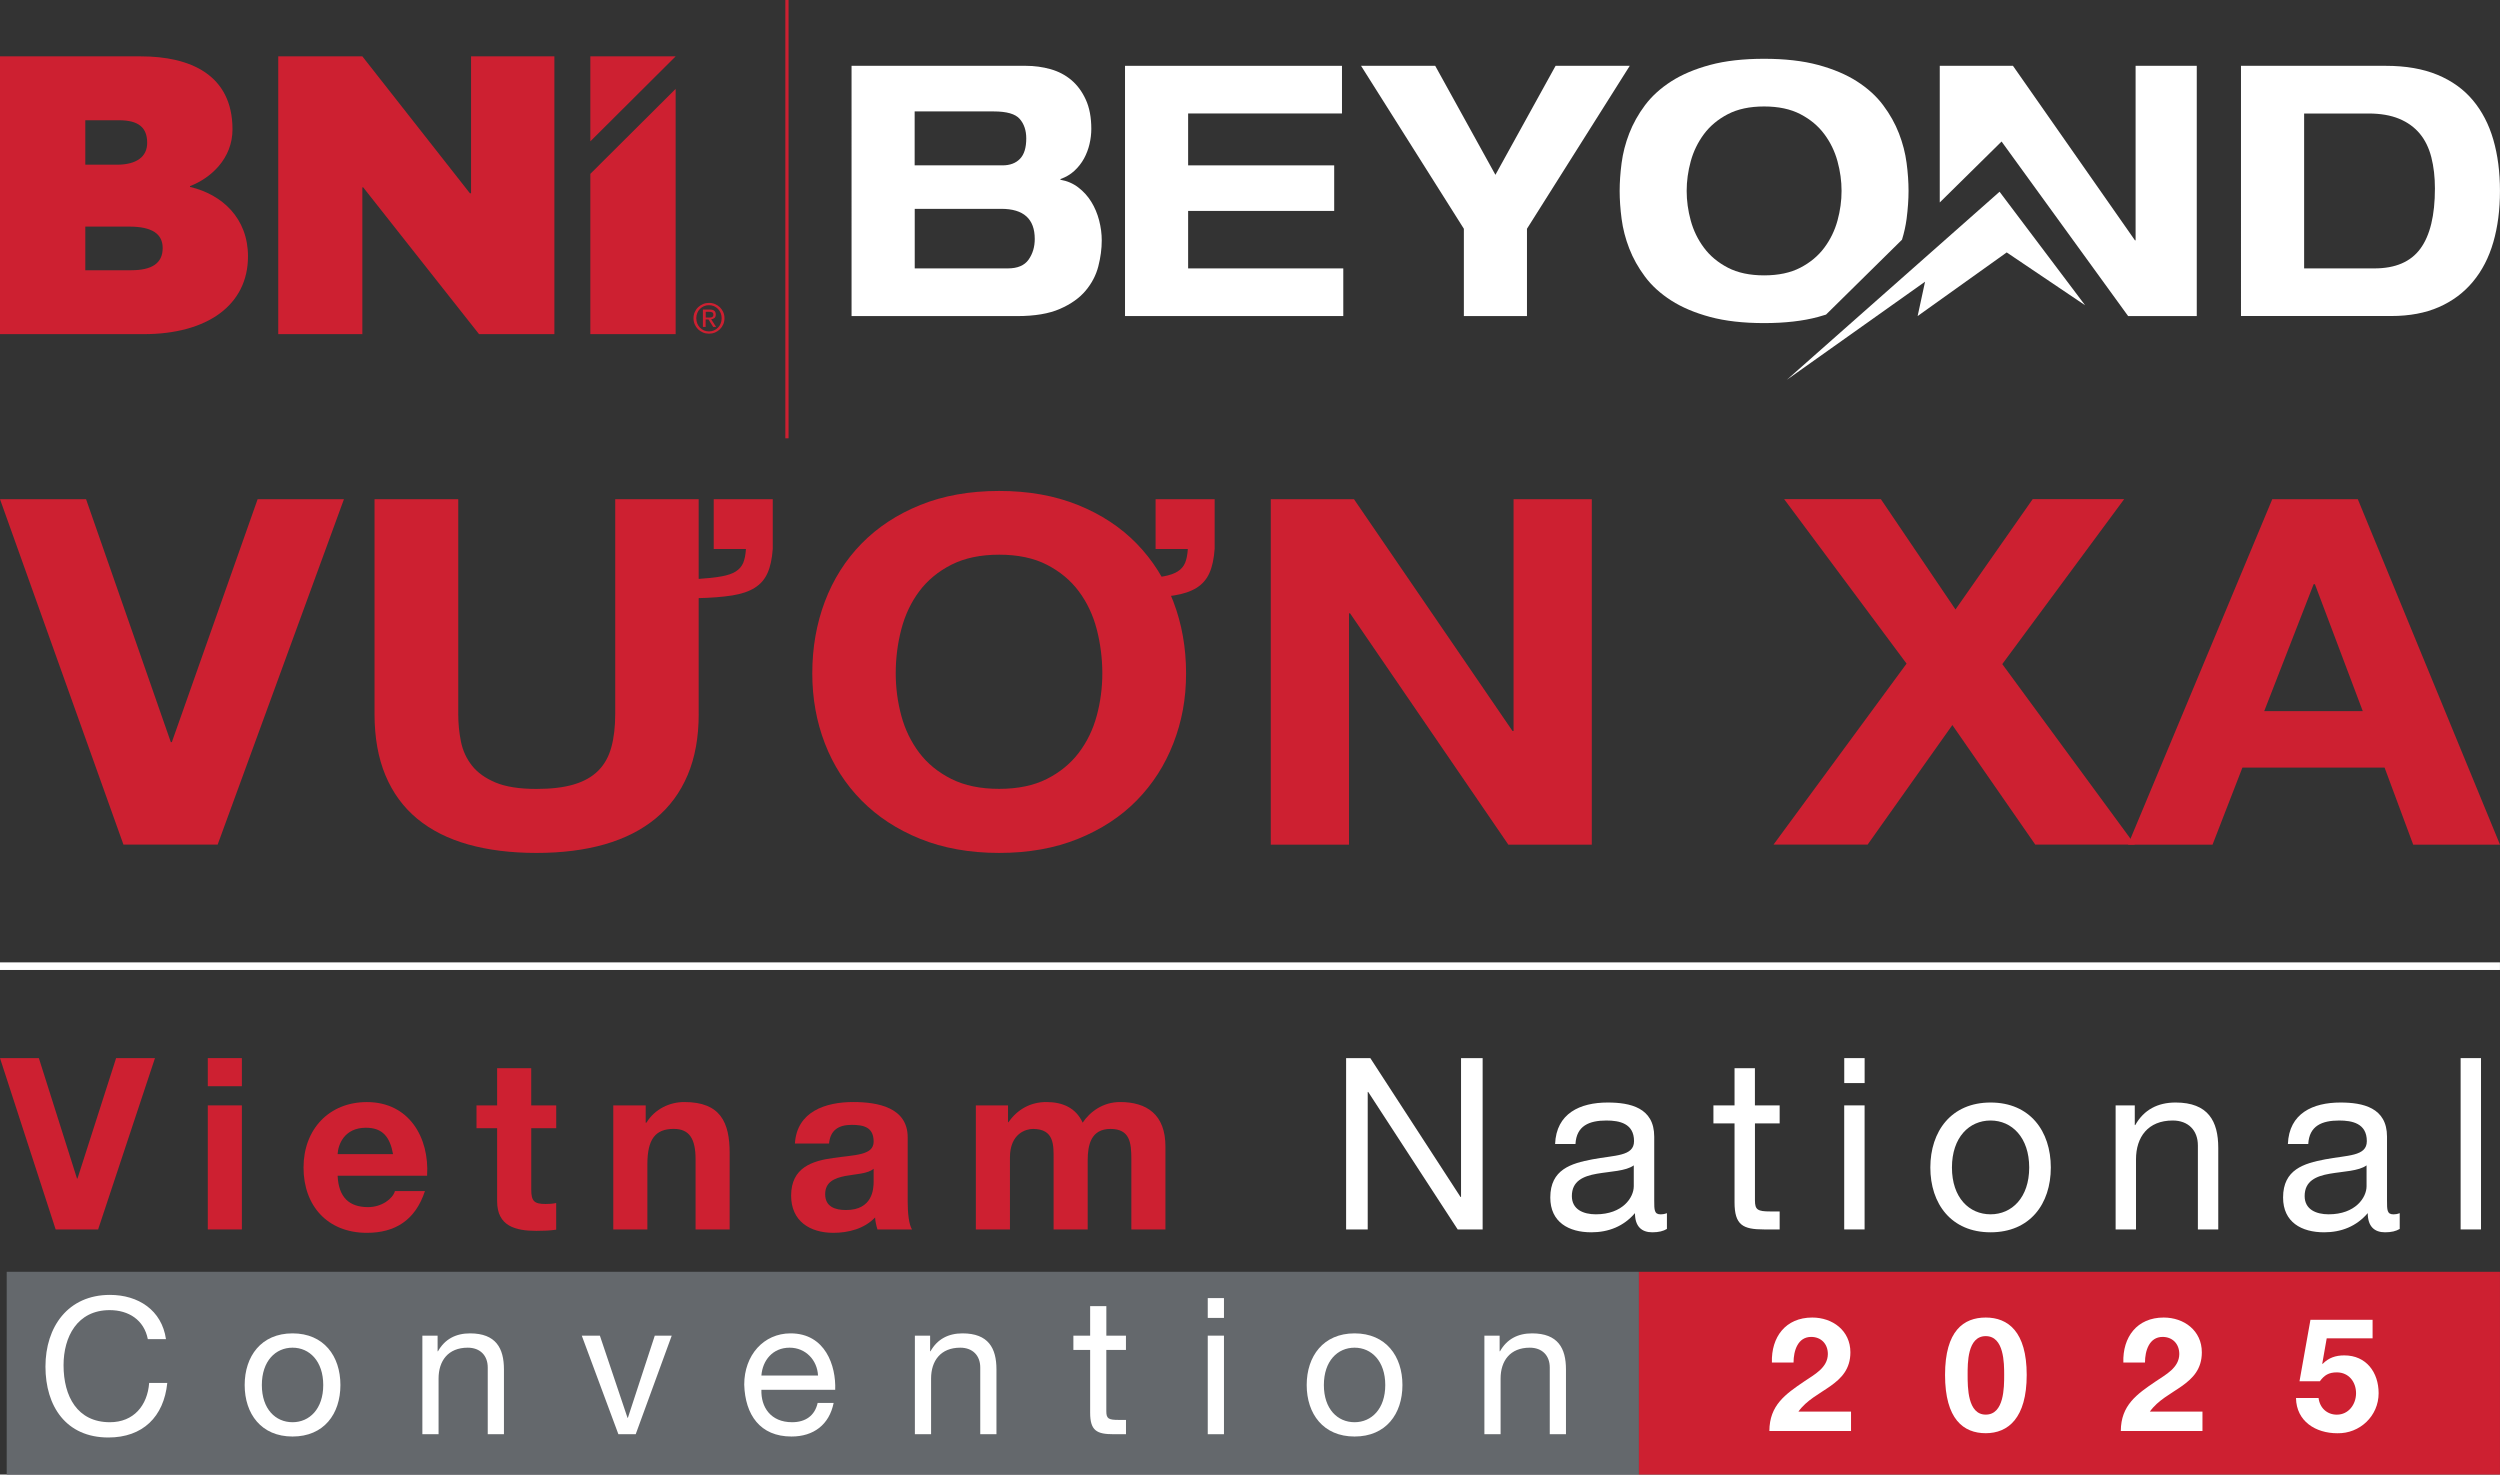 <svg xmlns="http://www.w3.org/2000/svg" id="Layer_2" data-name="Layer 2" viewBox="0 0 671.1 395.83"><rect x="0" y="0" width="671.1" height="395.83" fill="#333333" stroke="none"/><defs><style>      .cls-1 {        fill-rule: evenodd;      }      .cls-1, .cls-2 {        fill: #fff;      }      .cls-3 {        fill: #cd2031;      }      .cls-4 {        fill: #64686c;      }    </style></defs><g id="Layer_1-2" data-name="Layer 1"><g><path class="cls-3" d="M58.4,226.73h-25.26L0,134h23.1l22.75,65.21h.28l23.03-65.21h23.17l-33.91,92.74Z"></path><path class="cls-3" d="M187.56,191.66c0,6.26-.99,11.72-2.97,16.4-1.98,4.67-4.84,8.55-8.58,11.64-3.75,3.09-8.3,5.4-13.68,6.95-5.37,1.54-11.48,2.31-18.32,2.31s-12.96-.76-18.35-2.28-9.95-3.83-13.68-6.91c-3.72-3.09-6.56-6.97-8.51-11.64-1.95-4.67-2.93-10.16-2.93-16.46v-57.66h22.47v57.66c0,2.54.24,5.01.73,7.42.49,2.41,1.48,4.56,2.96,6.44,1.49,1.88,3.6,3.39,6.35,4.54,2.74,1.14,6.4,1.71,10.96,1.71,4,0,7.35-.4,10.05-1.21,2.7-.8,4.87-2.03,6.52-3.68,1.65-1.65,2.83-3.74,3.52-6.28.7-2.54,1.05-5.52,1.05-8.94v-57.66h22.4v57.66ZM191.6,134h15.84v13.32c-.19,2.66-.65,4.83-1.4,6.5-.74,1.67-1.88,2.99-3.42,3.96s-3.56,1.66-6.07,2.06c-2.51.4-5.63.65-9.35.73v-5.14c2.65-.17,4.8-.4,6.45-.7,1.65-.29,2.94-.74,3.87-1.33.93-.59,1.59-1.36,1.99-2.31.39-.95.64-2.19.73-3.71h-8.65v-13.38Z"></path><path class="cls-3" d="M218.05,180.75c0-6.89,1.13-13.32,3.38-19.28,2.26-5.96,5.54-11.14,9.84-15.54,4.3-4.4,9.56-7.86,15.77-10.37s13.27-3.77,21.18-3.77,14.91,1.26,21.14,3.77,11.49,5.97,15.77,10.37c4.28,4.4,7.56,9.58,9.84,15.54,2.28,5.96,3.42,12.39,3.42,19.28s-1.14,12.95-3.42,18.81c-2.28,5.86-5.56,10.96-9.84,15.32-4.28,4.36-9.54,7.79-15.77,10.31s-13.28,3.77-21.14,3.77-14.97-1.26-21.18-3.77-11.47-5.95-15.77-10.31c-4.3-4.35-7.58-9.46-9.84-15.32-2.26-5.86-3.38-12.12-3.38-18.81ZM240.45,180.75c0,3.89.5,7.69,1.5,11.38,1,3.7,2.61,7.01,4.81,9.93s5.08,5.26,8.62,7.04c3.54,1.78,7.82,2.66,12.84,2.66s9.29-.89,12.8-2.66c3.51-1.78,6.37-4.12,8.58-7.04,2.21-2.92,3.81-6.23,4.81-9.93,1-3.7,1.5-7.49,1.5-11.38s-.5-8-1.5-11.83-2.61-7.22-4.81-10.18c-2.21-2.96-5.07-5.34-8.58-7.14-3.51-1.8-7.78-2.7-12.8-2.7s-9.3.9-12.84,2.7c-3.54,1.8-6.41,4.18-8.62,7.14-2.21,2.96-3.81,6.35-4.81,10.18s-1.5,7.77-1.5,11.83ZM310.22,134h15.84v13.32c-.19,2.66-.65,4.83-1.4,6.5-.75,1.67-1.88,2.99-3.42,3.96s-3.56,1.66-6.07,2.06c-2.51.4-5.63.65-9.35.73v-5.14c2.65-.17,4.8-.4,6.45-.7,1.65-.29,2.94-.74,3.87-1.33.93-.59,1.59-1.36,1.99-2.31.39-.95.64-2.19.73-3.71h-8.65v-13.38Z"></path><path class="cls-3" d="M341.13,134h22.33l42.56,62.23h.28v-62.23h21v92.74h-22.4l-42.49-62.1h-.28v62.1h-21v-92.74Z"></path><path class="cls-3" d="M511.8,178.14l-32.86-44.15h25.96l20.03,29.62,20.72-29.62h24.56l-32.72,44.28,35.58,48.46h-26.72l-22.26-32.1-22.75,32.1h-25.26l35.72-48.59Z"></path><path class="cls-3" d="M609.97,134h22.96l38.17,92.74h-23.3l-7.68-20.68h-38.17l-8.02,20.68h-22.68l38.72-92.74ZM607.81,190.89h26.45l-12.84-34.06h-.35l-13.26,34.06Z"></path></g><rect class="cls-2" x="0" y="258.34" width="671.09" height="2.04"></rect><g><rect class="cls-4" x="1.8" y="341.41" width="438.16" height="54.42"></rect><g><path class="cls-3" d="M26.34,330.03h-11.4L0,284.04h10.43l10.24,32.33h.13l10.37-32.33h10.43l-15.26,45.99Z"></path><path class="cls-3" d="M64.93,291.58h-9.15v-7.54h9.15v7.54ZM55.78,296.73h9.15v33.3h-9.15v-33.3Z"></path><path class="cls-3" d="M90.63,315.6c.26,5.8,3.09,8.44,8.18,8.44,3.67,0,6.63-2.25,7.21-4.31h8.05c-2.58,7.86-8.05,11.21-15.59,11.21-10.5,0-17-7.21-17-17.52s6.89-17.58,17-17.58c11.34,0,16.81,9.53,16.17,19.77h-24.02ZM105.51,309.81c-.84-4.64-2.83-7.08-7.28-7.08-5.8,0-7.47,4.51-7.6,7.08h14.88Z"></path><path class="cls-3" d="M142.61,296.73h6.7v6.12h-6.7v16.49c0,3.09.77,3.86,3.86,3.86.97,0,1.87-.06,2.83-.26v7.15c-1.55.26-3.54.32-5.35.32-5.6,0-10.5-1.29-10.5-7.92v-19.64h-5.54v-6.12h5.54v-9.98h9.15v9.98Z"></path><path class="cls-3" d="M164.63,296.73h8.7v4.64h.19c2.32-3.74,6.31-5.54,10.18-5.54,9.73,0,12.17,5.47,12.17,13.72v20.48h-9.15v-18.81c0-5.47-1.61-8.18-5.86-8.18-4.96,0-7.08,2.77-7.08,9.53v17.46h-9.15v-33.3Z"></path><path class="cls-3" d="M213.39,306.97c.51-8.57,8.18-11.14,15.65-11.14,6.63,0,14.62,1.48,14.62,9.47v17.33c0,3.03.32,6.05,1.16,7.41h-9.27c-.32-1.03-.58-2.12-.64-3.22-2.9,3.03-7.15,4.12-11.21,4.12-6.31,0-11.33-3.16-11.33-9.98,0-7.54,5.67-9.34,11.33-10.11,5.6-.84,10.82-.64,10.82-4.38,0-3.93-2.71-4.51-5.92-4.51-3.48,0-5.73,1.42-6.05,5.02h-9.15ZM234.52,313.74c-1.55,1.35-4.77,1.42-7.6,1.93-2.83.58-5.41,1.55-5.41,4.9s2.64,4.25,5.6,4.25c7.15,0,7.41-5.67,7.41-7.66v-3.41Z"></path><path class="cls-3" d="M261.96,296.73h8.63v4.51h.13c2.38-3.41,5.86-5.41,10.18-5.41s7.92,1.55,9.73,5.54c1.93-2.9,5.41-5.54,10.05-5.54,7.08,0,12.17,3.28,12.17,11.92v22.29h-9.15v-18.87c0-4.44-.39-8.12-5.6-8.12s-6.12,4.25-6.12,8.44v18.55h-9.15v-18.68c0-3.87.26-8.31-5.54-8.31-1.8,0-6.18,1.16-6.18,7.66v19.32h-9.15v-33.3Z"></path><path class="cls-2" d="M361.34,284.04h6.51l24.22,37.29h.13v-37.29h5.8v45.99h-6.7l-24.02-36.91h-.13v36.91h-5.8v-45.99Z"></path><path class="cls-2" d="M447.46,329.9c-.97.58-2.19.9-3.93.9-2.83,0-4.64-1.55-4.64-5.15-3.03,3.54-7.08,5.15-11.72,5.15-6.05,0-11.01-2.71-11.01-9.34,0-7.54,5.6-9.15,11.27-10.24,6.05-1.16,11.21-.77,11.21-4.89,0-4.77-3.93-5.54-7.41-5.54-4.64,0-8.05,1.42-8.31,6.31h-5.47c.32-8.24,6.7-11.14,14.11-11.14,5.99,0,12.5,1.35,12.5,9.15v17.13c0,2.58,0,3.74,1.74,3.74.45,0,.97-.06,1.67-.32v4.25ZM438.57,312.83c-2.12,1.55-6.25,1.61-9.92,2.25-3.61.64-6.7,1.93-6.7,5.99,0,3.61,3.09,4.9,6.44,4.9,7.21,0,10.18-4.51,10.18-7.54v-5.6Z"></path><path class="cls-2" d="M471.1,296.73h6.63v4.83h-6.63v20.68c0,2.51.71,2.96,4.12,2.96h2.51v4.83h-4.19c-5.67,0-7.92-1.16-7.92-7.28v-21.19h-5.67v-4.83h5.67v-9.98h5.47v9.98Z"></path><path class="cls-2" d="M500.54,290.74h-5.47v-6.7h5.47v6.7ZM495.06,296.73h5.47v33.3h-5.47v-33.3Z"></path><path class="cls-2" d="M534.35,295.96c10.56,0,16.17,7.66,16.17,17.45s-5.6,17.39-16.17,17.39-16.17-7.67-16.17-17.39,5.6-17.45,16.17-17.45ZM534.35,325.97c5.73,0,10.37-4.51,10.37-12.56s-4.64-12.62-10.37-12.62-10.37,4.51-10.37,12.62,4.64,12.56,10.37,12.56Z"></path><path class="cls-2" d="M567.91,296.73h5.15v5.28h.13c2.32-4.12,6.05-6.05,10.82-6.05,8.76,0,11.46,5.02,11.46,12.17v21.9h-5.47v-22.54c0-4.06-2.58-6.7-6.76-6.7-6.63,0-9.85,4.44-9.85,10.43v18.81h-5.47v-33.3Z"></path><path class="cls-2" d="M644.17,329.9c-.97.58-2.19.9-3.93.9-2.83,0-4.64-1.55-4.64-5.15-3.03,3.54-7.08,5.15-11.72,5.15-6.05,0-11.01-2.71-11.01-9.34,0-7.54,5.6-9.15,11.27-10.24,6.05-1.16,11.21-.77,11.21-4.89,0-4.77-3.93-5.54-7.41-5.54-4.64,0-8.05,1.42-8.31,6.31h-5.47c.32-8.24,6.7-11.14,14.11-11.14,5.99,0,12.5,1.35,12.5,9.15v17.13c0,2.58,0,3.74,1.74,3.74.45,0,.97-.06,1.67-.32v4.25ZM635.28,312.83c-2.12,1.55-6.25,1.61-9.92,2.25-3.61.64-6.7,1.93-6.7,5.99,0,3.61,3.09,4.9,6.44,4.9,7.21,0,10.18-4.51,10.18-7.54v-5.6Z"></path><path class="cls-2" d="M660.53,284.04h5.47v45.99h-5.47v-45.99Z"></path></g><rect class="cls-3" x="439.95" y="341.41" width="231.14" height="54.42"></rect><g><path class="cls-2" d="M475.65,365.75c-.21-6.82,3.67-12.07,10.83-12.07,5.46,0,10.24,3.5,10.24,9.34,0,4.48-2.39,6.95-5.33,9.04-2.94,2.09-6.44,3.79-8.62,6.87h14.12v5.2h-21.92c.04-6.91,4.26-9.85,9.43-13.35,2.64-1.79,6.23-3.62,6.27-7.29,0-2.81-1.88-4.61-4.48-4.61-3.58,0-4.73,3.71-4.73,6.87h-5.8Z"></path><path class="cls-2" d="M533.05,353.68c5.97,0,11,3.75,11,15.4s-5.03,15.65-11,15.65-10.92-3.75-10.92-15.65,5.03-15.4,10.92-15.4ZM533.05,379.74c4.95,0,4.95-7.29,4.95-10.66,0-3.11,0-10.41-4.95-10.41s-4.86,7.29-4.86,10.41c0,3.37,0,10.66,4.86,10.66Z"></path><path class="cls-2" d="M569.99,365.75c-.21-6.82,3.67-12.07,10.83-12.07,5.46,0,10.24,3.5,10.24,9.34,0,4.48-2.39,6.95-5.33,9.04-2.94,2.09-6.44,3.79-8.62,6.87h14.12v5.2h-21.92c.04-6.91,4.26-9.85,9.43-13.35,2.64-1.79,6.23-3.62,6.27-7.29,0-2.81-1.88-4.61-4.48-4.61-3.58,0-4.73,3.71-4.73,6.87h-5.8Z"></path><path class="cls-2" d="M636.91,359.27h-12.33l-1.19,6.78.08.09c1.62-1.66,3.5-2.3,5.84-2.3,5.89,0,9.21,4.56,9.21,10.15,0,6.14-5.07,10.88-11.09,10.75-5.8,0-11-3.2-11.09-9.47h6.06c.3,2.64,2.26,4.48,4.9,4.48,3.16,0,5.16-2.77,5.16-5.76s-1.92-5.59-5.16-5.59c-2.18,0-3.37.77-4.56,2.39h-5.46l2.94-16.51h16.68v4.99Z"></path></g><g><path class="cls-2" d="M39.68,359.47c-1.02-5.17-5.17-7.78-10.24-7.78-8.7,0-12.38,7.16-12.38,14.79,0,8.34,3.68,15.3,12.44,15.3,6.4,0,10.08-4.5,10.54-10.54h4.86c-.92,9.11-6.6,14.64-15.81,14.64-11.36,0-16.89-8.39-16.89-19.04s6.04-19.24,17.3-19.24c7.62,0,13.92,4.09,15.05,11.87h-4.86Z"></path><path class="cls-2" d="M78.53,357.93c8.39,0,12.85,6.09,12.85,13.87s-4.45,13.82-12.85,13.82-12.85-6.09-12.85-13.82,4.45-13.87,12.85-13.87ZM78.53,381.78c4.55,0,8.24-3.58,8.24-9.98s-3.68-10.03-8.24-10.03-8.24,3.58-8.24,10.03,3.68,9.98,8.24,9.98Z"></path><path class="cls-2" d="M113.38,358.54h4.09v4.2h.1c1.84-3.28,4.81-4.81,8.6-4.81,6.96,0,9.11,3.99,9.11,9.67v17.4h-4.35v-17.91c0-3.22-2.05-5.32-5.37-5.32-5.27,0-7.83,3.53-7.83,8.29v14.94h-4.35v-26.46Z"></path><path class="cls-2" d="M170.66,385h-4.66l-9.83-26.46h4.86l7.42,22.06h.1l7.22-22.06h4.55l-9.67,26.46Z"></path><path class="cls-2" d="M223.78,376.61c-1.18,5.83-5.37,9.01-11.31,9.01-8.44,0-12.44-5.83-12.69-13.92,0-7.93,5.22-13.77,12.44-13.77,9.37,0,12.23,8.75,11.98,15.15h-19.81c-.15,4.61,2.46,8.7,8.24,8.7,3.58,0,6.09-1.74,6.86-5.17h4.3ZM219.59,369.24c-.21-4.15-3.33-7.47-7.63-7.47-4.55,0-7.27,3.43-7.57,7.47h15.2Z"></path><path class="cls-2" d="M245.59,358.54h4.09v4.2h.1c1.84-3.28,4.81-4.81,8.6-4.81,6.96,0,9.11,3.99,9.11,9.67v17.4h-4.35v-17.91c0-3.22-2.05-5.32-5.37-5.32-5.27,0-7.83,3.53-7.83,8.29v14.94h-4.35v-26.46Z"></path><path class="cls-2" d="M296.98,358.54h5.27v3.84h-5.27v16.43c0,2,.56,2.35,3.28,2.35h2v3.84h-3.33c-4.5,0-6.29-.92-6.29-5.78v-16.84h-4.5v-3.84h4.5v-7.93h4.35v7.93Z"></path><path class="cls-2" d="M328.56,353.78h-4.35v-5.32h4.35v5.32ZM324.21,358.54h4.35v26.46h-4.35v-26.46Z"></path><path class="cls-2" d="M363.62,357.93c8.39,0,12.85,6.09,12.85,13.87s-4.45,13.82-12.85,13.82-12.85-6.09-12.85-13.82,4.45-13.87,12.85-13.87ZM363.62,381.78c4.55,0,8.24-3.58,8.24-9.98s-3.68-10.03-8.24-10.03-8.24,3.58-8.24,10.03,3.68,9.98,8.24,9.98Z"></path><path class="cls-2" d="M398.47,358.54h4.09v4.2h.1c1.84-3.28,4.81-4.81,8.6-4.81,6.96,0,9.11,3.99,9.11,9.67v17.4h-4.35v-17.91c0-3.22-2.05-5.32-5.37-5.32-5.27,0-7.83,3.53-7.83,8.29v14.94h-4.35v-26.46Z"></path></g></g><g><g><path class="cls-2" d="M245.54,72.05h24.98c2.62,0,4.48-.78,5.59-2.35,1.11-1.57,1.66-3.42,1.66-5.55,0-5.39-3-8.09-8.99-8.09h-23.23v15.99ZM228.59,17.67h46.81c2.27,0,4.47.3,6.59.89,2.12.6,3.99,1.57,5.59,2.92,1.6,1.35,2.9,3.1,3.89,5.27.99,2.16,1.48,4.78,1.48,7.86,0,1.32-.16,2.67-.48,4.05-.32,1.38-.82,2.68-1.48,3.9-.67,1.22-1.53,2.32-2.58,3.29-1.05.97-2.3,1.71-3.75,2.21v.19c1.8.31,3.41,1,4.8,2.07,1.4,1.07,2.56,2.35,3.49,3.86.93,1.51,1.63,3.17,2.1,4.99.47,1.82.7,3.61.7,5.36,0,2.26-.31,4.58-.92,6.96-.61,2.38-1.75,4.56-3.41,6.54-1.66,1.98-3.96,3.61-6.9,4.89-2.94,1.29-6.77,1.93-11.48,1.93h-44.45V17.67ZM245.54,44.39h23.58c1.98,0,3.54-.58,4.67-1.74,1.14-1.16,1.7-2.99,1.7-5.5,0-2.13-.58-3.87-1.75-5.22-1.16-1.35-3.49-2.02-6.99-2.02h-21.22v14.49Z"></path><path class="cls-1" d="M434.78,51.25c0-2.32.17-4.81.52-7.48.35-2.67,1.03-5.32,2.05-7.95,1.02-2.63,2.43-5.16,4.23-7.57,1.81-2.41,4.15-4.55,7.03-6.4,2.88-1.85,6.36-3.32,10.44-4.42,4.08-1.1,8.91-1.65,14.5-1.65s10.42.55,14.5,1.65c4.08,1.1,7.55,2.57,10.44,4.42,2.88,1.85,5.23,3.98,7.03,6.4,1.81,2.41,3.22,4.94,4.24,7.57,1.02,2.63,1.7,5.28,2.05,7.95.35,2.67.52,5.16.52,7.48s-.18,4.81-.52,7.48c-.25,1.88-.66,3.75-1.24,5.62l-20.39,20.1c-.69.22-1.4.43-2.13.63-4.07,1.1-8.91,1.65-14.5,1.65s-10.42-.55-14.5-1.65c-4.08-1.1-7.55-2.57-10.44-4.42-2.88-1.85-5.23-3.98-7.03-6.4-1.8-2.42-3.22-4.94-4.23-7.57-1.02-2.63-1.7-5.28-2.05-7.95-.35-2.67-.52-5.16-.52-7.48M452.77,51.25c0,2.63.36,5.28,1.09,7.95.73,2.67,1.91,5.1,3.54,7.29,1.63,2.2,3.77,3.98,6.42,5.36,2.65,1.38,5.9,2.07,9.74,2.07s7.09-.69,9.74-2.07c2.65-1.38,4.79-3.17,6.42-5.36,1.63-2.19,2.81-4.63,3.54-7.29.73-2.67,1.09-5.32,1.09-7.95s-.36-5.28-1.09-7.95c-.73-2.67-1.91-5.1-3.54-7.29-1.63-2.2-3.77-3.98-6.42-5.36-2.65-1.38-5.89-2.07-9.74-2.07s-7.09.69-9.74,2.07c-2.65,1.38-4.79,3.17-6.42,5.36-1.63,2.2-2.81,4.63-3.54,7.29-.73,2.67-1.09,5.32-1.09,7.95Z"></path><polygon class="cls-1" points="573.28 17.67 589.7 17.67 589.7 84.84 571.27 84.84 537.3 37.99 520.71 54.35 520.71 17.67 540.36 17.67 573.11 64.52 573.28 64.52 573.28 17.67"></polygon><path class="cls-2" d="M618.52,72.05h18.86c5.65,0,9.77-1.77,12.36-5.32,2.59-3.54,3.89-8.92,3.89-16.13,0-3.07-.32-5.86-.96-8.37-.64-2.51-1.67-4.63-3.1-6.35-1.43-1.72-3.28-3.06-5.55-4-2.27-.94-5.01-1.41-8.21-1.41h-17.29v41.58ZM601.58,17.67h38.86c5.36,0,9.97.8,13.84,2.4,3.87,1.6,7.04,3.87,9.52,6.82,2.47,2.95,4.31,6.48,5.5,10.58,1.19,4.11,1.79,8.7,1.79,13.78s-.6,9.67-1.79,13.78c-1.19,4.11-3.01,7.64-5.46,10.58-2.45,2.95-5.49,5.22-9.13,6.82-3.64,1.6-7.9,2.4-12.79,2.4h-40.35V17.67Z"></path><polygon class="cls-2" points="302 17.67 360.24 17.67 360.24 30.46 318.94 30.46 318.94 44.39 358.15 44.39 358.15 56.62 318.94 56.62 318.94 72.05 360.59 72.05 360.59 84.84 302 84.84 302 17.67"></polygon><polygon class="cls-2" points="392.96 61.41 365.36 17.67 385.27 17.67 401.43 46.93 417.58 17.67 437.49 17.67 409.9 61.41 409.9 84.84 392.96 84.84 392.96 61.41"></polygon><polygon class="cls-1" points="479.65 101.96 516.76 75.62 514.77 84.84 538.68 67.76 559.73 81.95 536.76 51.47 479.65 101.96"></polygon></g><rect class="cls-3" x="210.82" width=".86" height="117.66"></rect><g><path class="cls-3" d="M35.26,72.54c5.43,0,8.41-1.81,8.41-5.96,0-3.73-2.77-5.75-8.95-5.75h-11.82v11.72h12.36ZM31.42,44.21c5.22,0,8.09-2.13,8.09-5.86,0-4.05-2.24-6.07-7.56-6.07h-9.05v11.93h8.52ZM51.02,50.18c8.63,2.02,15.55,8.41,15.55,18.64,0,13.1-10.97,20.88-28.01,20.88H0V15.13h37.81c13.21,0,24.6,4.9,24.6,19.6,0,7.88-5.86,13.1-11.4,15.23v.21Z"></path><polygon class="cls-3" points="126.45 51.88 126.45 15.13 148.82 15.13 148.82 89.69 128.59 89.69 97.48 50.28 97.27 50.28 97.27 89.69 74.69 89.69 74.69 15.13 97.27 15.13 126.14 51.88 126.45 51.88"></polygon><polygon class="cls-3" points="158.47 15.13 181.37 15.13 158.47 37.94 158.47 15.13"></polygon><polygon class="cls-3" points="158.47 46.67 181.37 23.86 181.37 89.69 158.47 89.69 158.47 46.67"></polygon><g><path class="cls-3" d="M186.49,83.79c.22-.5.52-.94.9-1.3s.82-.66,1.33-.87c.5-.21,1.04-.31,1.61-.31s1.1.1,1.6.31.94.5,1.32.87c.38.37.67.8.9,1.3.22.5.33,1.04.33,1.63s-.11,1.15-.33,1.65c-.22.51-.52.94-.9,1.32-.38.37-.82.66-1.32.87-.5.21-1.04.31-1.6.31s-1.1-.1-1.61-.31c-.51-.21-.95-.5-1.33-.87-.38-.37-.68-.81-.9-1.32-.22-.5-.33-1.06-.33-1.65s.11-1.12.33-1.63ZM187.17,86.83c.17.43.41.81.72,1.12.31.32.67.57,1.08.75.42.18.87.27,1.35.27s.93-.09,1.34-.27c.41-.18.77-.43,1.08-.75.31-.32.55-.69.72-1.12.17-.43.26-.9.26-1.41s-.09-.95-.26-1.38c-.17-.43-.41-.8-.72-1.11-.31-.31-.67-.56-1.08-.74-.41-.18-.86-.27-1.34-.27s-.94.09-1.35.27c-.42.18-.78.43-1.08.74-.31.31-.55.68-.72,1.11-.17.43-.26.89-.26,1.38s.09.98.26,1.41Z"></path><path class="cls-3" d="M190.91,85.71c.35-.04.64-.15.88-.35.24-.2.35-.51.35-.93,0-.45-.13-.79-.4-1.01-.27-.22-.68-.33-1.24-.33h-1.81v4.68h.73v-2.01h.77l1.27,2.01h.78l-1.34-2.07ZM190.23,85.24h-.78v-1.54h1c.13,0,.25,0,.38.03.13.02.24.05.34.11.1.05.18.13.24.22.06.1.09.22.09.39,0,.19-.04.34-.11.45-.07.11-.16.19-.28.24-.12.05-.25.08-.4.09-.15.01-.31.02-.48.02Z"></path></g></g></g></g></svg>